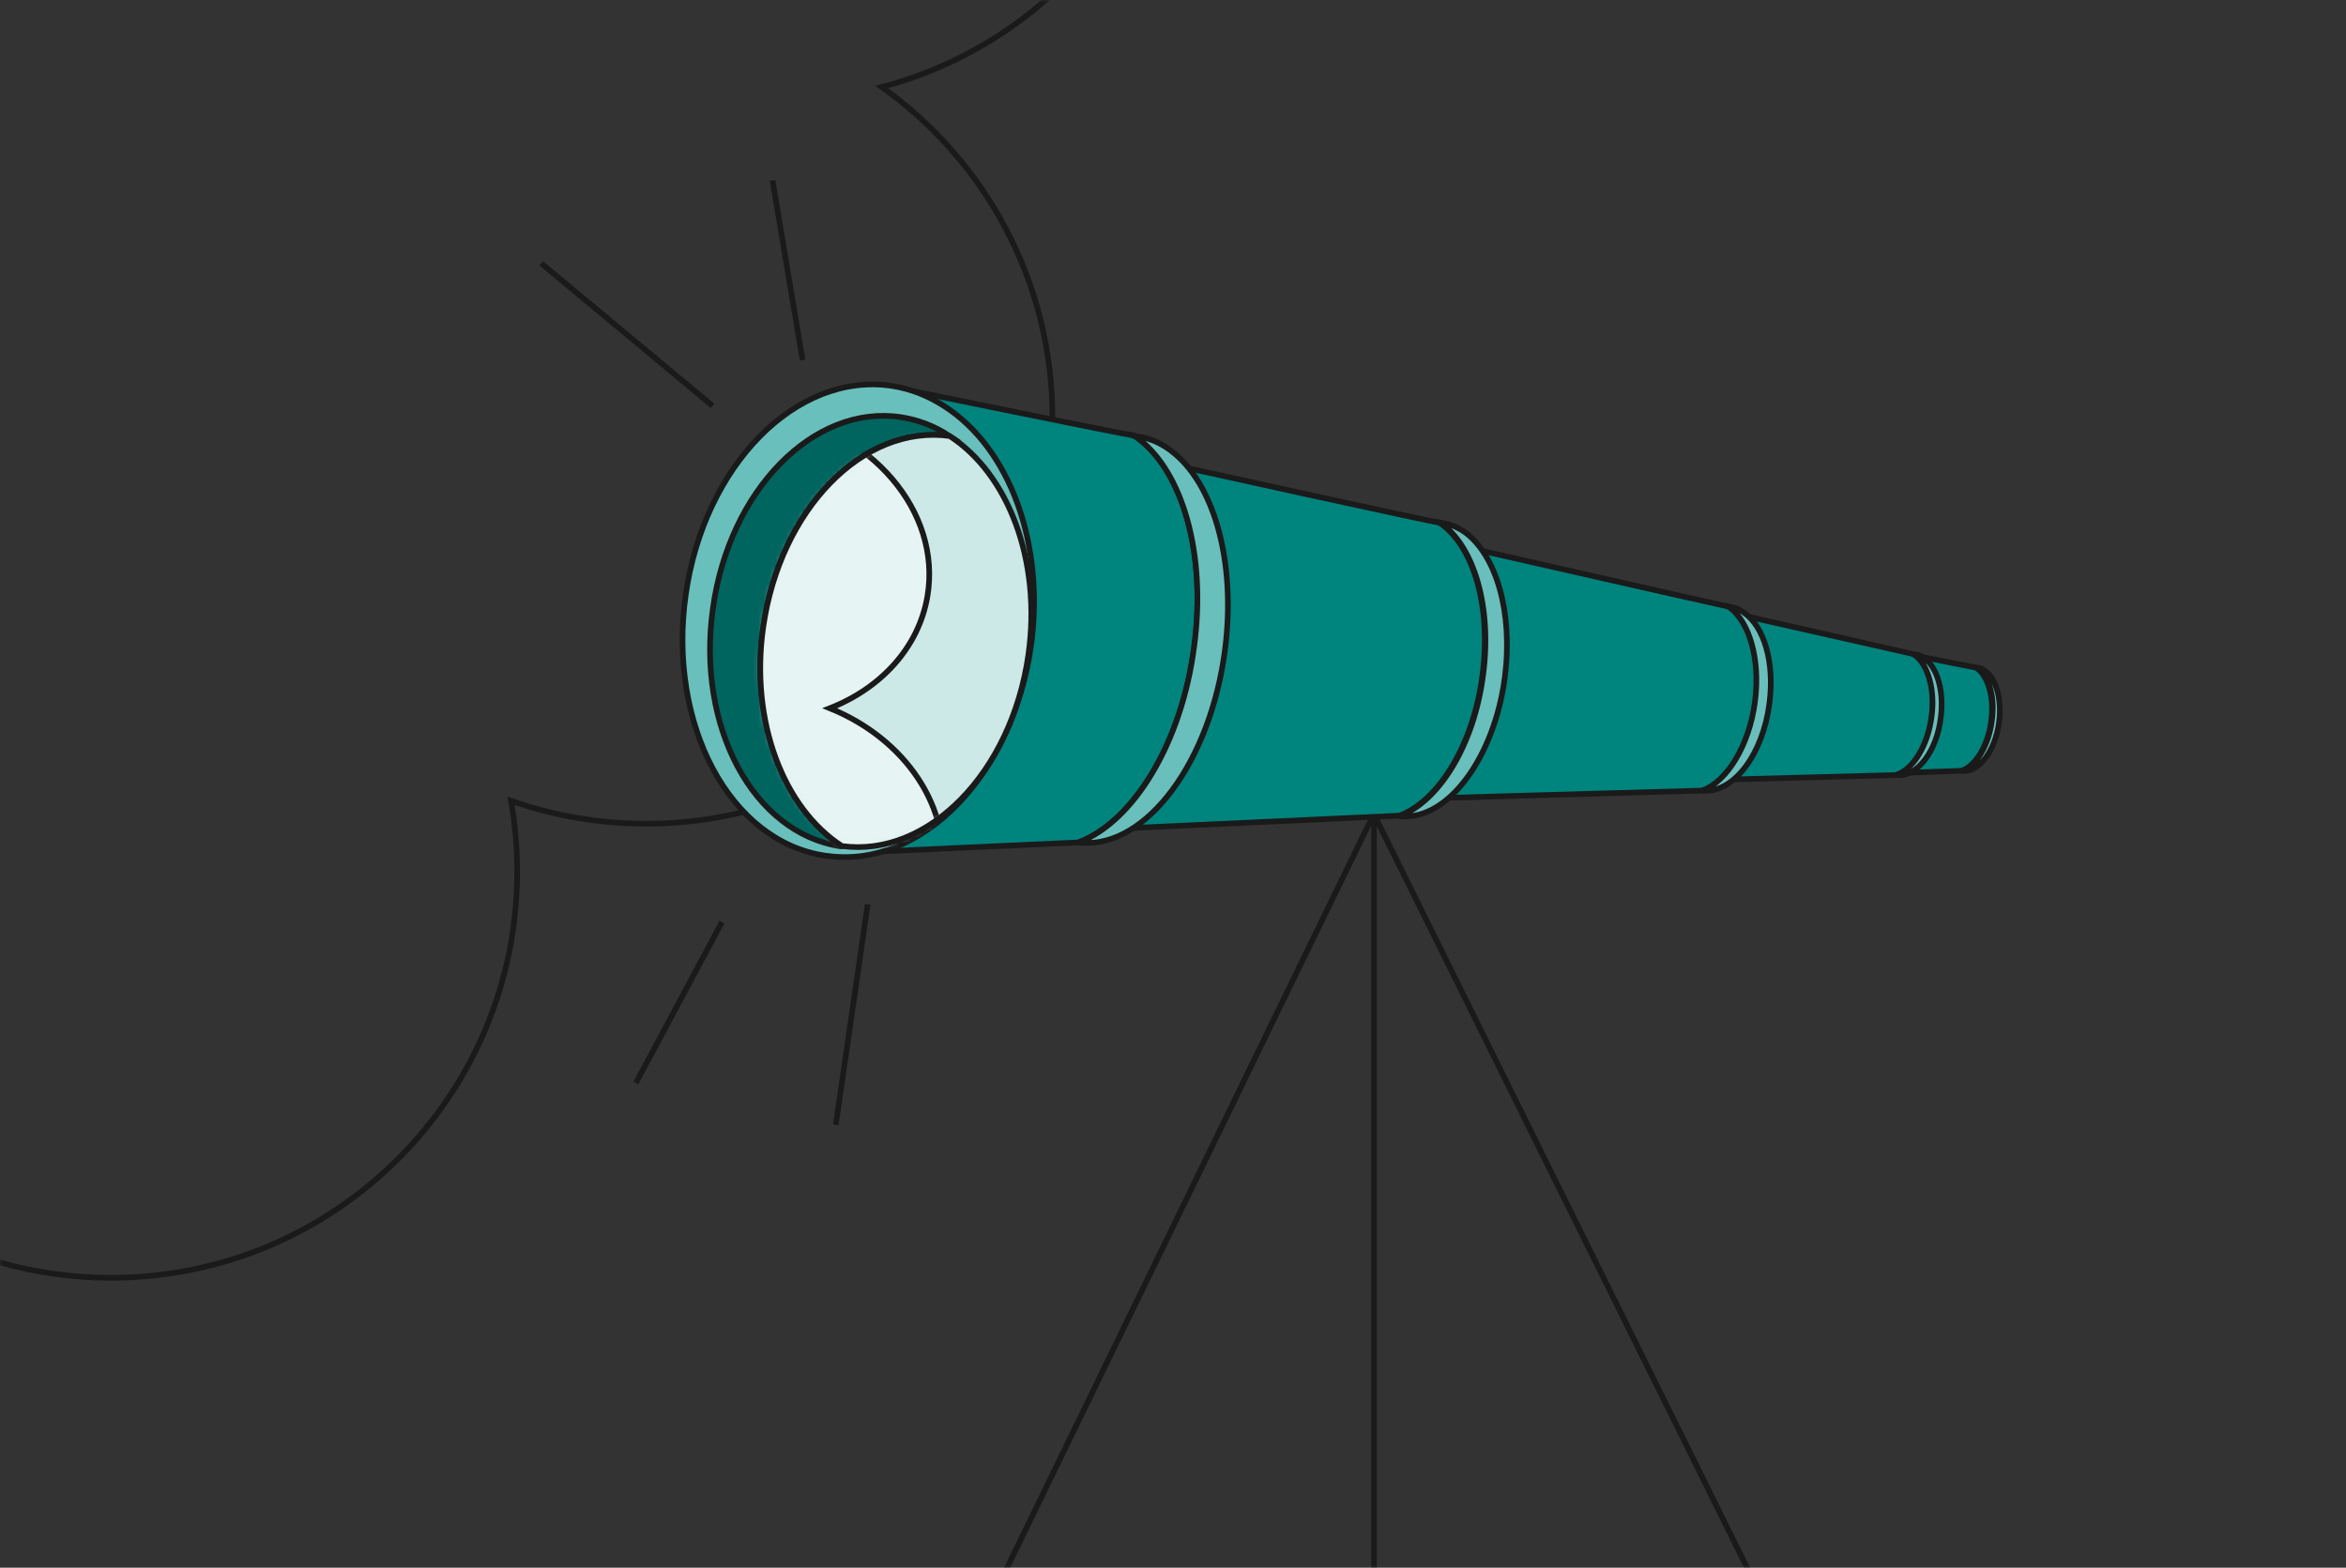 <svg width="416" height="278" viewBox="0 0 416 278" fill="none" xmlns="http://www.w3.org/2000/svg">
<rect x="0" y="0" width="416" height="278" fill="#333333" stroke="none"/>
<mask id="mask0_2648_11366" style="mask-type:luminance" maskUnits="userSpaceOnUse" x="0" y="0" width="391" height="278">
<path d="M390.562 0.045H0V277.955H390.562V0.045Z" fill="white"/>
</mask>
<g mask="url(#mask0_2648_11366)">
<path d="M243.645 145.092V349.687" stroke="#1A1A1A" stroke-miterlimit="10" stroke-linecap="round"/>
<path d="M143.711 349.685L243.606 144.336L343.275 345.612" stroke="#1A1A1A" stroke-miterlimit="10" stroke-linecap="round"/>
<path d="M-110.234 235.338C-79.779 235.338 -53.777 216.482 -43.21 189.781C-30.869 211.73 -7.358 226.589 19.663 226.589C59.441 226.589 91.707 194.344 91.707 154.594C91.707 150.295 91.33 146.108 90.613 141.998C98.123 144.638 106.199 146.071 114.577 146.071C154.354 146.071 186.621 113.826 186.621 74.076C186.621 49.901 174.696 28.48 156.354 15.431C187.263 7.323 210.057 -20.773 210.057 -54.188" stroke="#1A1A1A" stroke-miterlimit="10"/>
</g>
<mask id="mask1_2648_11366" style="mask-type:luminance" maskUnits="userSpaceOnUse" x="0" y="0" width="391" height="278">
<path d="M390.562 0.045H0V277.955H390.562V0.045Z" fill="white"/>
</mask>
<g mask="url(#mask1_2648_11366)">
<path d="M353.088 127.857C353.654 123.67 352.56 119.937 350.522 118.466C350.446 118.428 350.446 118.428 350.371 118.39C349.994 118.315 339.313 116.203 339.313 116.203L338.559 137.021L347.88 136.682C350.333 135.776 352.522 132.269 353.088 127.857Z" fill="#00847E" stroke="#1A1A1A" stroke-miterlimit="10"/>
</g>
<mask id="mask2_2648_11366" style="mask-type:luminance" maskUnits="userSpaceOnUse" x="0" y="0" width="391" height="278">
<path d="M390.562 0.045H0V277.955H390.562V0.045Z" fill="white"/>
</mask>
<g mask="url(#mask2_2648_11366)">
<path d="M354.483 128.044C355.012 124.009 353.955 120.388 352.068 119.03C351.653 118.653 351.049 118.389 350.483 118.352L350.634 118.427C352.71 119.898 353.804 123.594 353.2 127.818C352.634 132.23 350.445 135.775 347.992 136.68L348.068 136.718C350.936 136.944 353.842 133.098 354.483 128.044Z" fill="#69BFBC" stroke="#1A1A1A" stroke-miterlimit="10"/>
</g>
<mask id="mask3_2648_11366" style="mask-type:luminance" maskUnits="userSpaceOnUse" x="0" y="0" width="391" height="278">
<path d="M390.562 0.045H0V277.955H390.562V0.045Z" fill="white"/>
</mask>
<g mask="url(#mask3_2648_11366)">
<path d="M342.557 126.988C343.236 122.047 341.915 117.71 339.538 116.051C339.462 116.013 309.384 109.225 309.384 109.225L306.855 138.226L336.481 137.434C339.349 136.303 341.877 132.154 342.557 126.988Z" fill="#00847E" stroke="#1A1A1A" stroke-miterlimit="10"/>
</g>
<mask id="mask4_2648_11366" style="mask-type:luminance" maskUnits="userSpaceOnUse" x="0" y="0" width="391" height="278">
<path d="M390.562 0.045H0V277.955H390.562V0.045Z" fill="white"/>
</mask>
<g mask="url(#mask4_2648_11366)">
<path d="M344.143 127.251C344.747 122.575 343.539 118.389 341.237 116.729C340.633 116.277 340.029 116.013 339.35 116.05L339.501 116.126C341.841 117.823 343.162 122.198 342.52 127.063C341.841 132.229 339.312 136.303 336.406 137.359L336.557 137.434L336.633 137.472C340.067 137.623 343.463 133.097 344.143 127.251Z" fill="#69BFBC" stroke="#1A1A1A" stroke-miterlimit="10"/>
</g>
<mask id="mask5_2648_11366" style="mask-type:luminance" maskUnits="userSpaceOnUse" x="0" y="0" width="391" height="278">
<path d="M390.562 0.045H0V277.955H390.562V0.045Z" fill="white"/>
</mask>
<g mask="url(#mask5_2648_11366)">
<path d="M311.312 124.424C312.293 116.919 310.293 110.357 306.783 107.679C306.708 107.641 306.632 107.604 306.519 107.566C305.877 107.49 260.817 97.232 260.817 97.232L256.93 141.47L302.066 140.188C306.481 138.491 310.293 132.193 311.312 124.424Z" fill="#00847E" stroke="#1A1A1A" stroke-miterlimit="10"/>
</g>
<mask id="mask6_2648_11366" style="mask-type:luminance" maskUnits="userSpaceOnUse" x="0" y="0" width="391" height="278">
<path d="M390.562 0.045H0V277.955H390.562V0.045Z" fill="white"/>
</mask>
<g mask="url(#mask6_2648_11366)">
<path d="M313.763 124.688C314.706 117.485 312.819 111.149 309.31 108.698C308.404 108.019 307.498 107.642 306.404 107.566L306.668 107.68C310.215 110.282 312.178 116.919 311.197 124.424C310.178 132.193 306.253 138.567 301.875 140.189C301.95 140.226 302.026 140.264 302.064 140.189L302.139 140.226C307.498 140.528 312.631 133.702 313.763 124.688Z" fill="#69BFBC" stroke="#1A1A1A" stroke-miterlimit="10"/>
</g>
<mask id="mask7_2648_11366" style="mask-type:luminance" maskUnits="userSpaceOnUse" x="0" y="0" width="391" height="278">
<path d="M390.562 0.045H0V277.955H390.562V0.045Z" fill="white"/>
</mask>
<g mask="url(#mask7_2648_11366)">
<path d="M262.891 119.597C264.476 107.604 261.306 97.082 255.608 92.934C255.457 92.858 255.344 92.821 255.23 92.67C254.174 92.632 209.076 82.676 209.076 82.676L199.867 146.864L248.173 144.639C255.117 142.037 261.344 131.967 262.891 119.597Z" fill="#00847E" stroke="#1A1A1A" stroke-miterlimit="10"/>
</g>
<mask id="mask8_2648_11366" style="mask-type:luminance" maskUnits="userSpaceOnUse" x="0" y="0" width="391" height="278">
<path d="M390.562 0.045H0V277.955H390.562V0.045Z" fill="white"/>
</mask>
<g mask="url(#mask8_2648_11366)">
<path d="M266.849 120.05C268.321 108.585 265.302 98.553 259.905 94.48C258.546 93.5 256.923 92.821 255.338 92.67C255.489 92.745 255.603 92.783 255.716 92.934C261.377 97.082 264.584 107.642 262.999 119.597C261.414 132.08 255.187 142.112 248.168 144.714C248.243 144.752 248.319 144.79 248.545 144.79C248.545 144.79 248.621 144.828 248.659 144.752C256.81 145.318 265 134.306 266.849 120.05Z" fill="#69BFBC" stroke="#1A1A1A" stroke-miterlimit="10"/>
</g>
<mask id="mask9_2648_11366" style="mask-type:luminance" maskUnits="userSpaceOnUse" x="0" y="0" width="391" height="278">
<path d="M390.562 0.045H0V277.955H390.562V0.045Z" fill="white"/>
</mask>
<g mask="url(#mask9_2648_11366)">
<path d="M211.795 114.542C213.946 97.948 209.568 83.353 201.718 77.583C201.567 77.432 201.303 77.394 201.152 77.244C199.643 77.093 162.47 69.475 162.47 69.475L145.676 151.464L191.265 149.389C200.964 145.656 209.606 131.777 211.795 114.542Z" fill="#00847E" stroke="#1A1A1A" stroke-miterlimit="10"/>
</g>
<mask id="mask10_2648_11366" style="mask-type:luminance" maskUnits="userSpaceOnUse" x="0" y="0" width="391" height="278">
<path d="M390.562 0.045H0V277.955H390.562V0.045Z" fill="white"/>
</mask>
<g mask="url(#mask10_2648_11366)">
<path d="M182.805 114.656C185.372 96.289 178.918 79.431 167.521 72.077C164.615 70.192 161.521 68.947 158.086 68.419C141.179 65.93 124.838 82.524 121.593 105.491C118.347 128.459 129.405 149.239 146.312 151.728C146.425 151.766 146.538 151.728 146.651 151.766C163.37 154.104 179.484 137.548 182.805 114.656Z" fill="#69BFBC" stroke="#1A1A1A" stroke-miterlimit="10"/>
</g>
<mask id="mask11_2648_11366" style="mask-type:luminance" maskUnits="userSpaceOnUse" x="0" y="0" width="391" height="278">
<path d="M390.562 0.045H0V277.955H390.562V0.045Z" fill="white"/>
</mask>
<g mask="url(#mask11_2648_11366)">
<path d="M217.222 115.22C219.26 99.381 215.147 85.389 207.486 79.807C205.599 78.412 203.41 77.507 201.108 77.318C201.259 77.394 201.523 77.507 201.674 77.658C209.599 83.466 213.977 98.061 211.75 114.617C209.524 131.89 200.919 145.768 191.258 149.389C191.409 149.464 191.56 149.426 191.711 149.464C191.786 149.502 191.824 149.426 191.899 149.464C203.41 150.218 214.656 134.982 217.222 115.22Z" fill="#69BFBC" stroke="#1A1A1A" stroke-miterlimit="10"/>
</g>
<mask id="mask12_2648_11366" style="mask-type:luminance" maskUnits="userSpaceOnUse" x="0" y="0" width="391" height="278">
<path d="M390.562 0.045H0V277.955H390.562V0.045Z" fill="white"/>
</mask>
<g mask="url(#mask12_2648_11366)">
<path d="M135.326 111.225C138.27 90.332 152.988 75.209 168.385 77.321C165.744 75.549 162.838 74.455 159.705 73.965C144.308 71.664 129.325 86.863 126.42 107.869C123.438 128.838 133.552 147.732 149.025 150.07C149.138 150.108 149.252 150.07 149.252 150.07C138.949 143.357 132.986 127.933 135.326 111.225Z" fill="#00645F" stroke="#1A1A1A" stroke-miterlimit="10"/>
</g>
<mask id="mask13_2648_11366" style="mask-type:luminance" maskUnits="userSpaceOnUse" x="0" y="0" width="391" height="278">
<path d="M390.562 0.045H0V277.955H390.562V0.045Z" fill="white"/>
</mask>
<g mask="url(#mask13_2648_11366)">
<path d="M182.354 116.125C184.731 99.38 178.731 83.993 168.39 77.318C153.03 75.206 138.312 90.329 135.331 111.222C132.953 127.967 138.954 143.354 149.294 150.029C164.578 152.104 179.372 137.018 182.354 116.125Z" fill="#CCE8E7"/>
<mask id="mask14_2648_11366" style="mask-type:luminance" maskUnits="userSpaceOnUse" x="134" y="77" width="49" height="74">
<path d="M182.338 116.125C184.716 99.38 178.715 83.993 168.375 77.318C153.015 75.206 138.296 90.329 135.315 111.222C132.938 127.967 138.938 143.354 149.279 150.029C164.563 152.104 179.357 137.018 182.338 116.125Z" fill="white"/>
</mask>
<g mask="url(#mask14_2648_11366)">
<path d="M51.092 138.077L166.875 155.953C168.989 143.319 160.498 130.986 147.138 125.593C156.195 122.048 162.913 114.845 164.46 105.718C166.989 90.709 154.497 76.114 136.609 73.096C132.835 72.455 129.099 72.418 125.551 72.832C126.117 71.362 126.57 69.778 126.834 68.156C129.363 53.146 116.871 38.551 98.983 35.534C86.831 33.497 75.32 37.344 68.376 44.698C65.32 33.837 54.791 24.748 41.129 22.447L51.092 138.077Z" fill="white" fill-opacity="0.5" stroke="#1A1A1A" stroke-miterlimit="10"/>
</g>
<path d="M182.354 116.125C184.731 99.38 178.731 83.993 168.39 77.318C153.03 75.206 138.312 90.329 135.331 111.222C132.953 127.967 138.954 143.354 149.294 150.029C164.578 152.104 179.372 137.018 182.354 116.125Z" stroke="#1A1A1A" stroke-miterlimit="10"/>
</g>
<mask id="mask15_2648_11366" style="mask-type:luminance" maskUnits="userSpaceOnUse" x="0" y="0" width="391" height="278">
<path d="M390.562 0.045H0V277.955H390.562V0.045Z" fill="white"/>
</mask>
<g mask="url(#mask15_2648_11366)">
<path d="M128.008 163.531L112.762 192.043" stroke="#1A1A1A" stroke-miterlimit="10"/>
<path d="M153.864 160.363L148.203 199.472" stroke="#1A1A1A" stroke-miterlimit="10"/>
</g>
<mask id="mask16_2648_11366" style="mask-type:luminance" maskUnits="userSpaceOnUse" x="0" y="0" width="391" height="278">
<path d="M390.562 0.045H0V277.955H390.562V0.045Z" fill="white"/>
</mask>
<g mask="url(#mask16_2648_11366)">
<path d="M142.313 63.856L136.992 31.988" stroke="#1A1A1A" stroke-miterlimit="10"/>
<path d="M126.353 71.965L95.973 46.697" stroke="#1A1A1A" stroke-miterlimit="10"/>
</g>
</svg>
